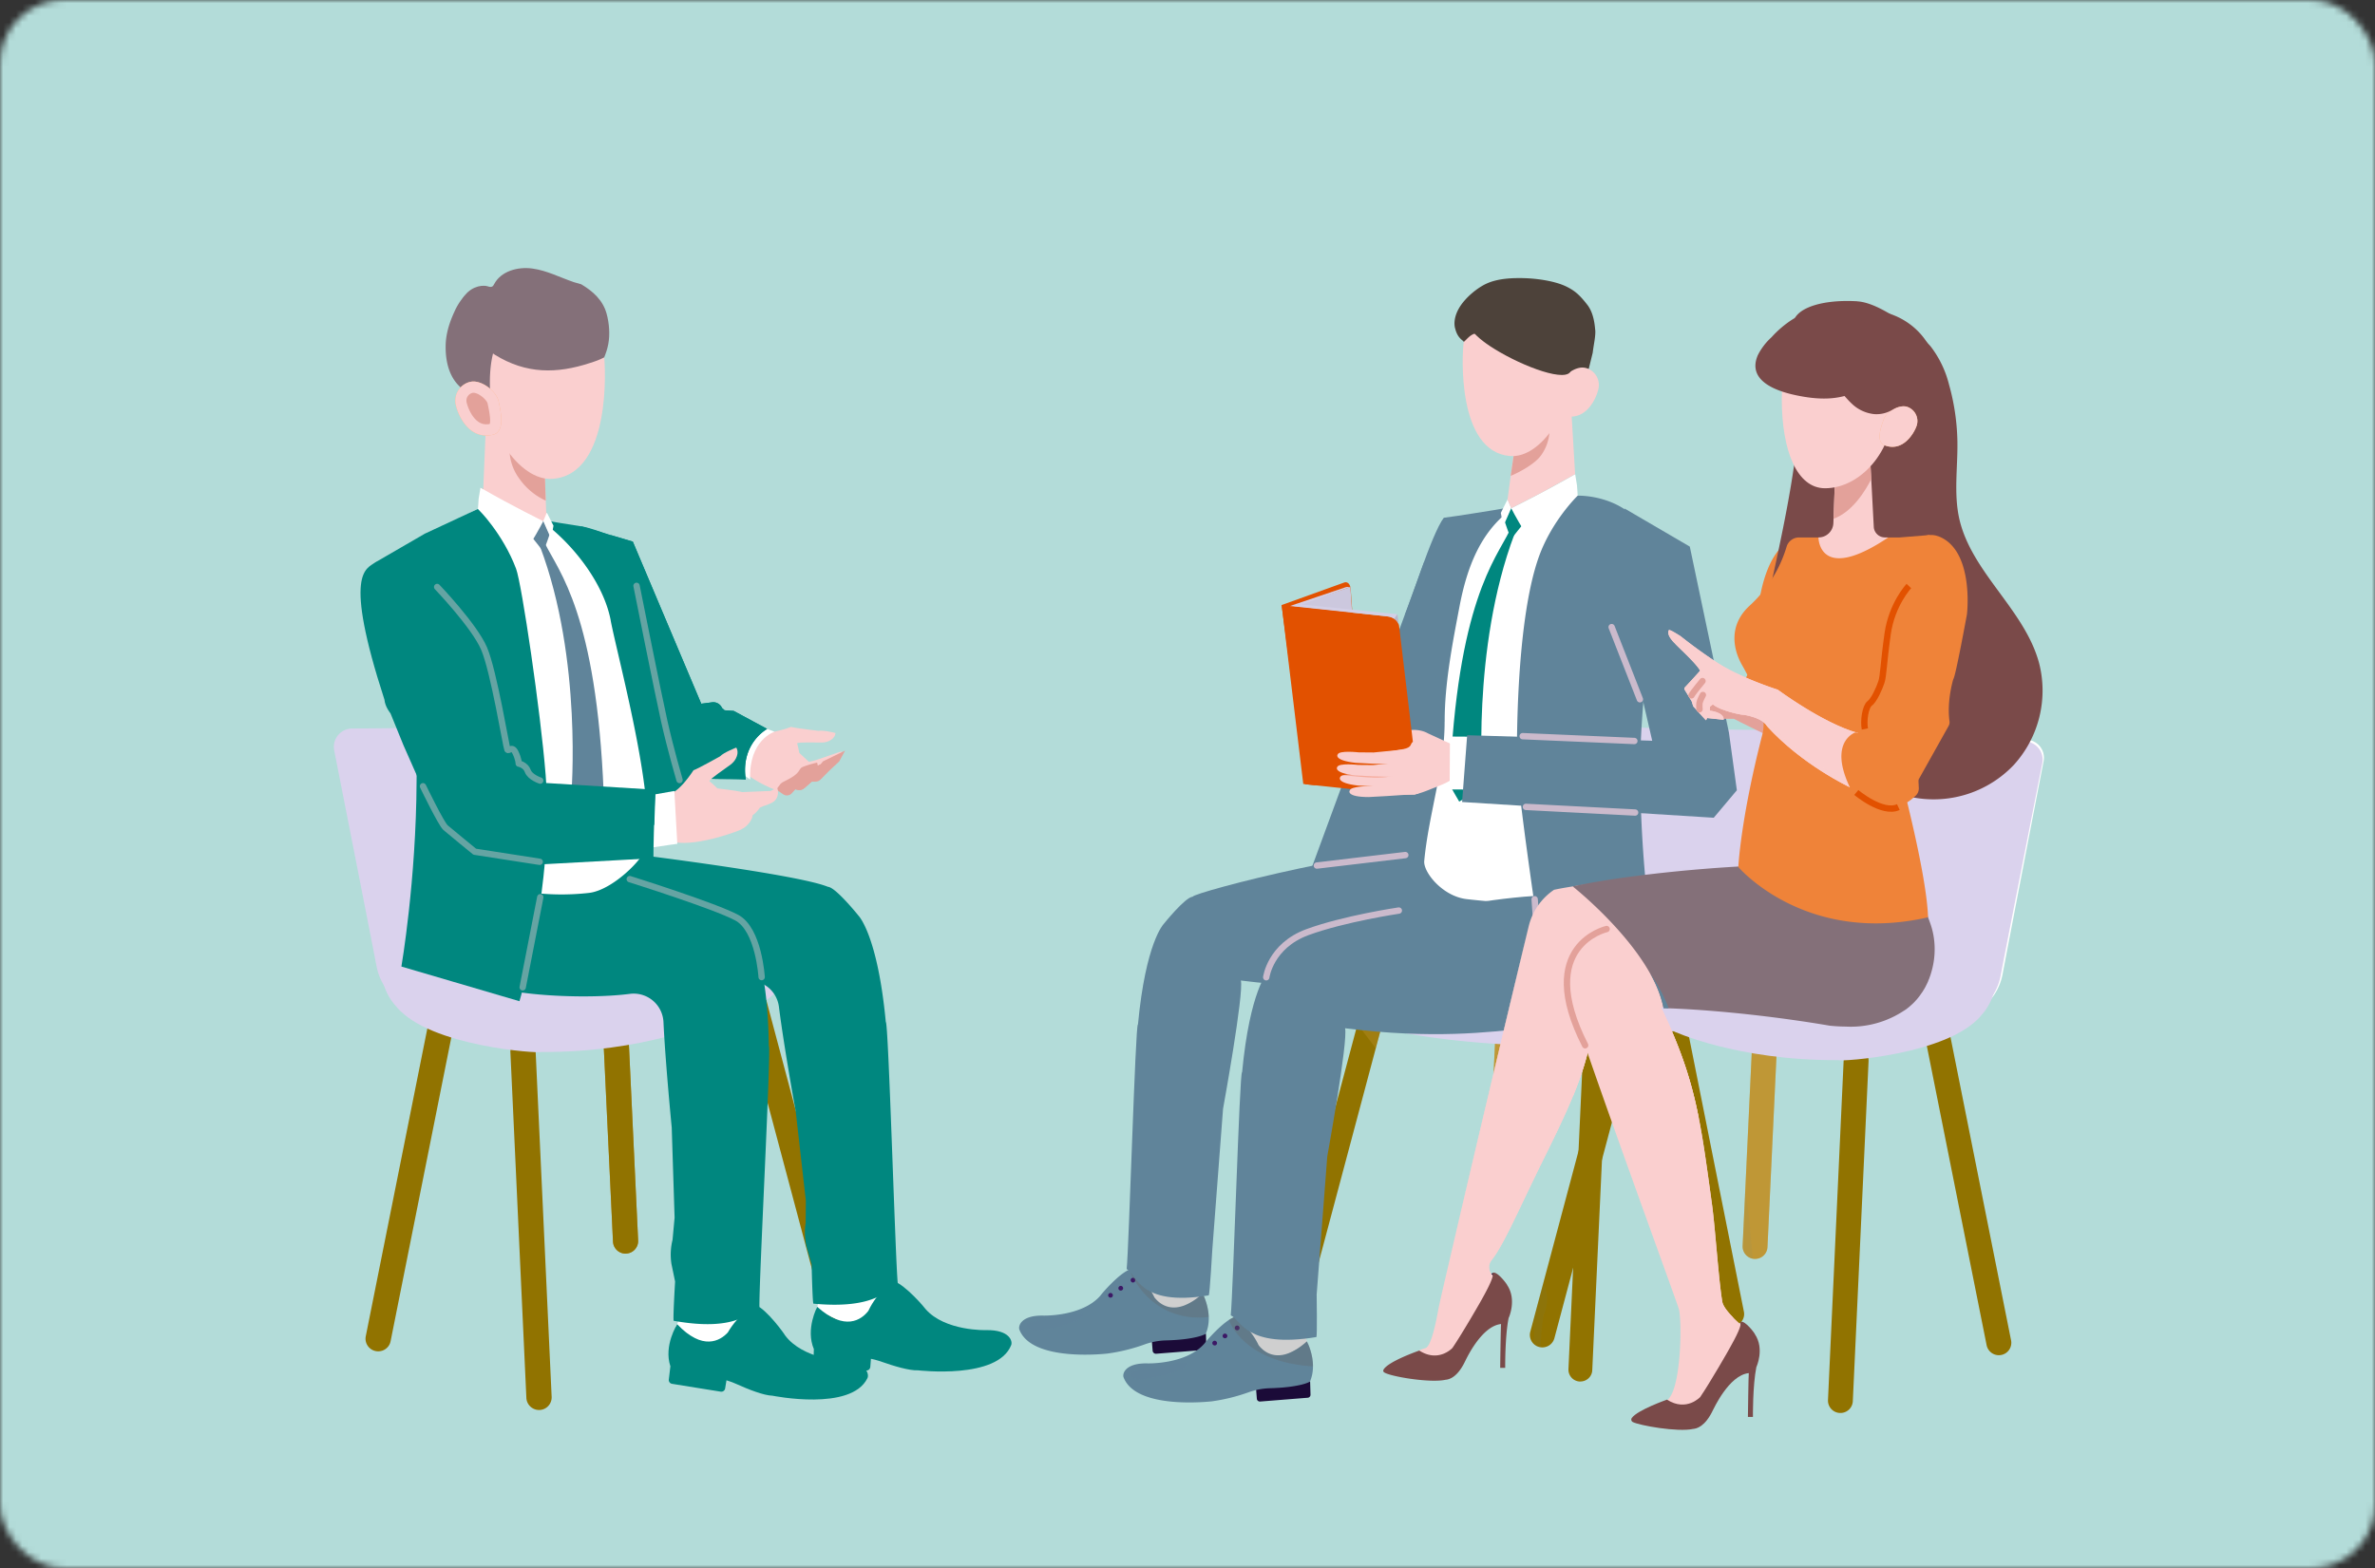 <svg xmlns="http://www.w3.org/2000/svg" width="374" height="247" fill="none" viewBox="0 0 374 247"><rect x="0" y="0" width="374" height="247" fill="#333333" stroke="none"/><mask id="a" width="374" height="247" x="0" y="0" maskUnits="userSpaceOnUse" style="mask-type:alpha"><rect width="374" height="247" fill="#D9D9D9" rx="10"/></mask><g mask="url(#a)"><path fill="#F4F4F4" d="M-89.67 78.44a140.9 140.9 0 0 0 6.2 26.8c1.34 3.9 2.92 7.7 4.75 11.4 6.36 12.83 15.7 24 22.07 36.82a113.8 113.8 0 0 1 6.73 17.23h403.98c3.57-18.53-6.32-77.5-13.87-119.33-.8-4.44-2.77-9.7-5.47-15.36-18.06-37.83-54.26-63.7-95.84-69.05a118.81 118.81 0 0 1-17.87-3.51c-57.22-16.75-117.9-16.04-177.5-14.8-14.24.3-28.52.61-42.62 2.68-13.54 1.98-27.08 5.77-39.39 11.75-11.52 5.6-21.95 13.11-30.26 22.87-21.13 24.8-25.44 60.23-20.92 92.5h.01Zm210.79 150.89c70.77 0 128.14-9.1 128.14-20.31 0-11.22-57.37-20.3-128.14-20.3C50.36 188.71-7 197.8-7 209.01s57.37 20.3 128.13 20.3Z"/><path fill="#EAEAEA" d="M-33.31 170.7h70.5V-7.6h-70.5v178.3Z"/><path fill="#fff" d="M2.67-7.6H1.7v178.29h.96V-7.61Z"/><path fill="#E3E3E3" d="M312.9 163.64c.02.7.48 1.3.98 1.77 1.5 1.4 3.54 2.07 5.56 2.45l.3.05c.32.14.7.28 2.95 1.08 1.37.49 2.74 1.06 4 1.8 1.36.8 2.68 1.92 3.08 3.45.12.44.34 1.62 1.08 1.36l.05-.02c1.35 2.68 5.4 11.69 8 27.61l-.95.1c-1.32-3.86-2.64-5.99-3.38-6.97.15-.23.29-.6.36-.77.12-.26.33-.46.54-.66.2-.18.36-.3.52-.42.24-.2.44-.4.57-.85.18-.62.14-1.3-.09-1.92a4.44 4.44 0 0 0-.73-1.26 5.03 5.03 0 0 0-2.43-2.94c-1.36-.72-2.97-.77-4.5-.68-1.45.08-2.9.26-4.32.06a5.52 5.52 0 0 1-.42-.14c-.51-.2-1.2-.42-1.51.04-.22.3-.05.76.24 1 .3.23.69.3 1.06.4a13.46 13.46 0 0 1 7.86 5.24c.65.89 1.08 1.75 1.89 2.58l-.01.02s1.88 1.94 3.76 7.34c-2.93.35-4.73.83-4.73 1.35v33.58c-.64.3-1 .63-1 .97 0 1.63 8.1 2.95 18.08 2.95 9.97 0 18.06-1.32 18.06-2.95 0-.35-.37-.68-1.04-1v-33.55c0-.85-4.77-1.58-11.4-1.84l.2-1.54c1.63.37 3.35.34 4.95-.14.4-.12.89-.55.6-.85a.64.64 0 0 0-.32-.16c-1.54-.38-3.17-.3-4.69-.75l-.23-.08a49.74 49.74 0 0 1 5.42-15.44 12.9 12.9 0 0 1 2.84-1.87l3.15-1.69c.64-.34 1.27-.68 1.97-.88.92-.26 1.88-.25 2.84-.28 2.63-.1 5.25-.53 7.77-1.28.3-.1.64-.2.85-.46.5-.62-.1-1.58-.85-1.84s-1.57-.11-2.36-.24c-1.84-.29-3.44-2.05-5.25-1.6-.76.2-1.39.78-2.14 1.04-1.54.53-3.47-.32-4.76.69-.62.48-.91 1.3-1.55 1.76-.98.71-2.37.32-3.54.65a2.95 2.95 0 0 0-2.08 2.53c-.05.65.11 1.34-.1 1.95-.1.31-.3.58-.4.9-.26.85.29 1.72.77 2.47.26.39.5.84.63 1.3a53.86 53.86 0 0 0-3.73 12.11l-1.08-.42c1.2-12 3.31-21.1 5.03-27a81.25 81.25 0 0 1 3.98-11.07c.57-.46.85-1.25 1.37-1.77.4-.41.92-.68 1.4-.98 1.98-1.18 3.62-2.84 5.2-4.5l-.15.06c.97-.72 1.93-1.46 2.88-2.21.5-.4 1-.8 1.35-1.32.3-.49.46-1.05.7-1.57.83-1.84 2.6-3.08 3.64-4.8.32-.52.57-1.2.26-1.73-.38-.67-1.33-.67-2.08-.5a11.25 11.25 0 0 0-4.75 2.32c-.51.42-1 .9-1.57 1.23-.42.24-.88.4-1.34.56-1.6.57-3.19 1.2-4.59 2.15a8.26 8.26 0 0 0-3.2 3.84c-.3.8-.44 1.65-.7 2.46-.38 1.2-1.06 2.39-.87 3.63.21 1.33 1.39 2.43 1.57 3.71a86.01 86.01 0 0 0-3.64 10.33c-1.72 5.92-3.82 15-5.03 26.98l-.25-.08c.44-12.58.2-29.88.14-34.28.62-.73 1.11-2.13 1.52-2.85a11.7 11.7 0 0 0 1.54-3.64c.18-.97.13-1.98.3-2.96.27-1.63 1.14-3.09 1.73-4.63.89-2.3 1.15-4.76 1.13-7.24 2.47-2.9 5.02-5.76 6.55-9.22l-.87.6c-1.95.14-4.22 1.23-6.11 2.27a4.52 4.52 0 0 0-.87-2.35c-.43-.52-1.05-.87-1.4-1.44-.66-1.05-.25-2.39-.02-3.6a10.6 10.6 0 0 0-3.25-9.62c-.57-.52-1.53-.94-2.01-.34-.14.16-.19.38-.24.58-1.12 4.55-1.14 9.27-1.5 13.93-.07.83-.15 1.67-.38 2.47-.24.84-.64 1.63-.83 2.49-.41 1.91.31 3.84.65 5.78-.36.5-.69 1.02-.94 1.57-.31.68-.53 1.41-.94 2.04-.36.57-.87 1.04-1.23 1.62a4.16 4.16 0 0 0-.58 1.71 74.21 74.21 0 0 0-1.6-4.01c.07-.08.13-.2.17-.32l.29-.12a3.84 3.84 0 0 0 2.14-3.85c-.2-1.4-1.18-2.64-1.08-4.04.07-1.07.78-2.03.82-3.11.06-1.5-1.18-2.74-2.48-3.5-1.31-.74-2.8-1.23-3.89-2.27-.82-.79-1.35-1.84-2.06-2.73a8.1 8.1 0 0 0-4.83-2.87 2.85 2.85 0 0 0-1.56.08l-.16-.04c-1.03-.22-1.87.92-2 1.97a7.2 7.2 0 0 0 .79 3.86c1.93 4.22 5.44 7.55 7.43 11.74.37.77.68 1.58 1.17 2.27.88 1.28 2.24 2.08 3.61 2.74.47.22.83.49 1.16.47.54 1.25 1.29 3.1 2.11 5.52a18.01 18.01 0 0 0 .7 2.87 94.74 94.74 0 0 0-2.05 11.95 9.96 9.96 0 0 1-2.2-.2 8.69 8.69 0 0 1-1.91-.78c-.45-2.88-.83-5.04-1.06-6.27.28-.12.55-.37.76-.8.77-1.49.56-4.25.43-5.88-.2-2.51-1.04-5.05-2.74-6.9a7.97 7.97 0 0 0-3.95-2.36l.61.1a15.03 15.03 0 0 0-6.13-1c-2.32.12-4.64.89-6.39 2.4-.43.37-.82.8-1.07 1.3a5 5 0 0 0-.4 2c-.04 1.67.2 3.38.95 4.87a5.95 5.95 0 0 0 3.72 3.13c.24-1.06.28-2.18.13-3.26-.12-.76-.31-1.58-.23-2.32.5.6 1.04 1.18 1.6 1.72a29.65 29.65 0 0 0 9.57 6.14c.88.35 1.8.94 2.6.96a210 210 0 0 1 .98 5.83c-1.37-.78-2.71-1.6-4.24-1.48-.27.02-.56.08-.75.28 0-.23.03-.47 0-.7a2.25 2.25 0 0 0-1.59-1.93c-.89-.25-1.95.05-2.7-.5-.49-.34-.72-.97-1.19-1.34-.98-.77-2.46-.12-3.64-.52-.57-.2-1.05-.64-1.63-.8-1.38-.35-2.6 1-4.01 1.23-.6.1-1.24-.02-1.81.18-.58.2-1.03.94-.65 1.4.16.2.42.28.66.36 1.92.58 3.92.92 5.94.99.72.02 1.46.01 2.16.21.53.15 1.02.41 1.5.67l2.41 1.3c1.06.56 2.17 1.17 2.8 2.18.45.82.83 1.67 1.14 2.55a1.08 1.08 0 0 1-.11-.52 69.59 69.59 0 0 1 2.39 6.65c1.67 5.49 3.7 14.29 4.37 26.19l-1.33.1c-2.65-16.13-6.76-25.23-8.1-27.88.32-.02.67-.2.92-.44.4-.4.59-.99.66-1.55.08-.67.02-1.36-.25-1.98-.35-.79-1-1.4-1.7-1.91a16.21 16.21 0 0 0-6.03-2.8c-3.52-.82-7.44-.64-10.4-2.71-.4-.27-.8-.6-1.26-.64a.38.38 0 0 0-.28.04c-.11.08-.13.24-.13.38l-.05-.04Zm16.86-18.5c-.43.17-.85.36-1.28.56l.2-.1c.35-.19.71-.34 1.08-.47Zm22.28 53.05a9.83 9.83 0 0 0-1.1-.08c.05-5.72-.36-10.68-.83-14.4l.3-.57c.42-.83.78-1.7 1.11-2.57.49 5.3.73 11.19.52 17.62Zm-1.1-22.81.16 1.27a1.31 1.31 0 0 0-.42-.16 1 1 0 0 0-.24-.1l.08-.21c.13-.27.28-.53.42-.8Zm-.15 27.37.09-1.94c.33-.2.7-.35 1.08-.47-.04.8-.08 1.6-.14 2.42h-1.03Zm-1.66 0c.26-.43.51-.86.86-1.23l.3-.3c0 .51-.03 1.02-.06 1.53h-1.1Zm3.45-2.44.22.05c-.03.83-.07 1.64-.12 2.41h-.3c.06-.83.1-1.65.14-2.47h.05v.01Zm-9.29-5.2c.05-1.99.1-3.9.18-5.72.23-.27.5-.53.8-.74.94-.64 2.08-.99 3.03-1.62a8.05 8.05 0 0 0 2.34-2.53c.42 3.62.78 8.28.73 13.62-2.44.09-2.44.47-3.18.93a4.97 4.97 0 0 0-2.12 2.91c-.05.2-.14.52-.2.86l-1.34.06c-.04-2.63-.12-5.23-.24-7.77Zm.94-18.8c.7.25 1.38.52 2.03.83l-2.15.67.12-1.5Zm-2.3 2.26a404.1 404.1 0 0 0-.4-3.4 16.96 16.96 0 0 0 2.16.94c-.06.61-.1 1.24-.15 1.88-.56.18-1.1.36-1.6.58Zm11.56 22.04-.18 2.18h-.05l.1-2.24.13.06Zm-18.92-31.8.36-.6a14.64 14.64 0 0 0 6 6.61l.48 4c-.31.18-.62.37-.91.61-.15.12-.45.47-.31.61a3.88 3.88 0 0 0-1.2 4.06c.44 1.3 1.53 2.25 2.33 3.37.4.58.69 1.7 1.1 2.4.13 1.72.23 3.47.32 5.25-.06 2.47-.1 5.06-.12 7.8l-1.24.07c-.69-11.97-2.72-20.82-4.4-26.34a65.12 65.12 0 0 0-2.7-7.34c.09-.17.19-.35.3-.5h-.01Zm10.5-.84c.74-6.1 1.51-9.7 1.91-11.33a113.17 113.17 0 0 1 3.22 13.8 7.42 7.42 0 0 0-2.19-1.93 6.74 6.74 0 0 0-2.94-.53Zm7.81 30.35-.27-.05c.23-7.02-.07-13.41-.65-19.06.08-.37.12-.75.07-1.12a2.07 2.07 0 0 0-.28-.8c-.1-.95-.23-1.9-.36-2.8.18-.4.3-.83.28-1.29a3.43 3.43 0 0 0-.75-1.87 120.46 120.46 0 0 0-3.33-14.6c.45.2 1.15.07 2.2-.58.07.34.15.67.24 1 .61 2.24 1.56 5.19 2.98 7.1.07 4.46.3 21.57-.13 34.07Zm1.88 4.51c-.3 0-.59-.01-.89-.03l.17-1.97c.3.13.62.24.94.33-.08.55-.15 1.1-.21 1.67h-.01Z"/><path fill="#fff" d="M176.85-17.45H121.4v125.23h55.46V-17.45Zm-58.42 0H62.97v125.23h55.46V-17.45Z"/><path fill="#EAEAEA" d="M137.67-19.3c3.2 23.73-4.12 47.45 6.56 67.87 9.46 18.09 20.82 34.47 30.54 52.34l.32.61c.44.8.87 1.63 1.26 2.47l.13.28c.03.06.06.1.08.17.44.96.83 1.95 1.14 2.98l.1.31c.16.56.3 1.14.4 1.73.73 4.01 1.1 7.97 2.15 11.86.2.72.63 1.85 1.42 2.79a6 6 0 0 0 2.22.68 5.03 5.03 0 0 0 5.1-3.53c.53-1.59.42-3.39.3-5.1-.2-2.85-.4-5.7-.63-8.55-.1-1.27-.2-2.55-.32-3.82l-.1-1-.3-3.02c-.3-2.8-.64-5.6-1.06-8.39-.54-3.53-1.2-7.03-1.57-10.6-.35-3.36-.45-6.75-.54-10.13-.3-12.03-.45-24.06-.45-36.1 0-3.98-.41-8.61-.27-12.87a976.32 976.32 0 0 0-2-22.71l-1.34-14.14a23.83 23.83 0 0 0-.65-4.12 8.1 8.1 0 0 0-.88-2.1 5 5 0 0 0-3.11-2.22 2.27 2.27 0 0 0-.82 0c-.39.07-.74.26-1.03.6l-14.47-.6h-22.9c.29 1.44.52 2.88.71 4.32l.01-.01Z"/><path fill="#D9D9D9" d="M175.1 101.53c.43.8.86 1.62 1.25 2.46 3.96-1.56 9.88-1.72 12.01-1.2l-.3-3.03c-1.39-.39-5.99-.97-7.11-.76-1.85.33-2.95.68-5.84 2.53h-.01Z"/><path fill="#fff" d="M167.97 132.37h18.64v-4.53h-18.65v4.53Zm-8.24 6.69h18.64v-4.54h-18.64v4.53Zm-95.2-29.16H45.9v4.53h18.64v-4.54Zm8.23 6.68H54.12v4.53h18.64v-4.53Zm216.29-91.75h18.64V20.3h-18.64v4.53Zm-8.23 6.69h18.64V27h-18.64v4.53Z"/><path fill="#EAEAEA" d="M237.14 11.06h41.3V8.13h-41.3v2.93Z"/><path fill="#EAEAEA" d="M275.5-13.04v24.1h2.94v-24.1h-2.93Z"/><path fill="#DDD" d="m267.59 7.42 2.82.75 5.1-19.03-2.83-.76-5.1 19.04Z"/><path fill="#D0D0D0" d="m263.05 7.4 1.68.72 6.82-15.87-1.68-.72-6.82 15.87Z"/><path fill="#E8E8E8" d="m258.14 7.01 1.9 1.14 9.27-15.48-1.9-1.13L258.14 7Z"/><path fill="#B3DCD9" d="M-109 272.9h508.69V-87H-109v359.9Z" style="mix-blend-mode:multiply"/><path fill="#fff" d="m245.13 118.9-5.4 23.56c-.94 4.1-4.2 7.7-8.32 8.12 0 0-17.49 1.45-18.23 2.38-.48.6-.42.36.5.85 4.37 2.34 14.88 6.3 36.09 6.56.44.16 9.73-.55 17.47-2.5a8.34 8.34 0 0 0 6.11-6.56c1.59-8.35 4.82-25.05 6.19-32.13a2.73 2.73 0 0 0-2.64-3.28c-5.14 0-15.66-.13-26.7-.84a4.9 4.9 0 0 0-5.06 3.83l-.01.02Z"/><path fill="#917300" d="M203.86 207.7a1.88 1.88 0 0 1-1.82-2.36l13.24-49.67a1.88 1.88 0 0 1 3.63.97l-13.24 49.67a1.9 1.9 0 0 1-1.81 1.4Zm45.01 9.92h-.09a1.88 1.88 0 0 1-1.79-1.97l2.37-51.35a1.88 1.88 0 1 1 3.75.18l-2.37 51.35c-.04 1-.87 1.78-1.87 1.78Zm23.91-8.74c-.88 0-1.66-.62-1.84-1.51l-10.06-50.41a1.88 1.88 0 0 1 3.68-.74l10.06 50.4a1.88 1.88 0 0 1-1.84 2.25Z"/><path fill="#BF9736" d="M235.98 194.33h-.1a1.88 1.88 0 0 1-1.78-1.96l1.97-41.7a1.88 1.88 0 1 1 3.75.18l-1.97 41.7c-.04 1-.88 1.78-1.87 1.78Z"/><path fill="#BF9736" d="M235.98 194.33h-.1a1.88 1.88 0 0 1-1.78-1.96l1.97-41.7a1.88 1.88 0 1 1 3.75.18l-1.97 41.7c-.04 1-.88 1.78-1.87 1.78Zm-18.39-39.99c-1-.27-2.03.33-2.3 1.33l-1.51 5.67 2.87 3.79 2.26-8.5c.27-1-.33-2.03-1.33-2.3v.01Z" opacity=".32" style="mix-blend-mode:multiply"/><path fill="#DAD2ED" d="m240.05 118.3-6.17 26.42c-1.07 4.59-4.94 8-9.63 8.47l-19.67 2c-1.18.13-1.49 1.7-.44 2.26 5 2.62 16.99 7.06 41.2 7.35.51.17 11.12-.61 19.95-2.8a9.42 9.42 0 0 0 6.98-7.35c1.81-9.37 5.5-28.1 7.06-36.02a3.08 3.08 0 0 0-3.01-3.67c-5.87-.02-17.88-.16-30.48-.95a5.58 5.58 0 0 0-5.78 4.3Z"/><path fill="#60849A" d="m224.28 88.51-17.66 48 18.85-.46 8.75-44.39-9.94-3.15Z"/><path fill="#1B0B38" d="m181.36 210.92.15 1.84c.02.29.27.5.56.48l7.41-.59a.5.5 0 0 0 .48-.54l-.06-2.05-8.54.86Z"/><path fill="#fff" d="m182.88 195.29-5.08 5.83 4.64 6.6 7.13-3.57s-1.02-1.56.15-4.6l-6.84-4.26Z"/><path fill="#60849A" d="M178.04 199.9s2.35 1.5 3.75 4.46c1.03 1.33 3.51 3.06 7.6-.6.03.06 1.76 3.31.5 6.3 0 .1-1.61.96-6.28 1.08a10.7 10.7 0 0 0-3.36.63 28.61 28.61 0 0 1-5.85 1.44c-.11.01-11.88 1.4-13.87-3.76-.22-.55.22-2.28 3.73-2.22 0 0 6.13.2 9.03-3.15.05-.12 2.94-3.57 4.76-4.17Z"/><path fill="#3C1865" d="M178.79 201.62c.01.2-.14.38-.34.4a.37.37 0 0 1-.4-.34.37.37 0 0 1 .34-.4c.2-.02.38.14.4.34Zm-1.93 1.27c.02.2-.13.38-.34.4a.37.37 0 0 1-.4-.34.37.37 0 1 1 .74-.06Zm-1.61 1.11c.01.21-.14.39-.34.4a.37.37 0 0 1-.4-.33.37.37 0 1 1 .74-.06Z"/><path fill="#666" d="m178.05 200.46.3-.32.18.13 2.22-2.54.04-.03c.18-.06 5.75.63 5.75.63l2.95 1.87c-.55 1.8-.3 3-.1 3.56l.18.38c.26.6.73 1.87.77 3.32-9.17.98-12.3-7-12.3-7Z" opacity=".31" style="mix-blend-mode:multiply"/><path fill="#1B0B38" d="m197.77 218.45.15 1.88c.02.26.25.45.5.44l7.52-.6a.47.47 0 0 0 .43-.49l-.06-2.1-8.54.86Z"/><path fill="#fff" d="m199.28 202.81-5.08 5.83 4.65 6.6 7.13-3.57s-1.03-1.56.15-4.6l-6.84-4.26Z"/><path fill="#60849A" d="M194.45 207.44s2.34 1.48 3.75 4.45c1.03 1.33 3.5 3.06 7.6-.6.03.06 1.76 3.31.5 6.3 0 .1-1.62.95-6.29 1.08a10.7 10.7 0 0 0-3.36.63 28.82 28.82 0 0 1-5.84 1.44c-.11 0-11.88 1.4-13.87-3.77-.23-.55.21-2.28 3.73-2.21 0 0 6.12.2 9.02-3.15.05-.12 2.95-3.57 4.77-4.17h-.01Z"/><path fill="#3C1865" d="M195.2 209.14a.37.37 0 1 1-.75.06.37.37 0 0 1 .34-.4c.2-.02.39.14.4.34Zm-1.93 1.26a.36.36 0 0 1-.34.4.37.37 0 0 1-.4-.33.37.37 0 0 1 .34-.4c.2-.02.38.13.4.34Zm-1.62 1.13a.36.36 0 0 1-.34.4.37.37 0 0 1-.4-.34.37.37 0 0 1 .34-.4c.2-.01.38.14.4.34Z"/><path fill="#666" d="M193.52 207.9c.32-.2.64-.37.93-.47l.49.36 3.35-3.84 3.76.59 2.87 1.79.95 1.48a5.52 5.52 0 0 0-.07 3.48l.18.38c.28.64.78 2 .78 3.56-11.13-.67-13.24-7.32-13.24-7.32Z" opacity=".31" style="mix-blend-mode:multiply"/><path fill="#60849A" d="M179.2 161.37c1.21-12.9 4.03-15.8 4.03-15.8s3.4-4.25 4.58-4.32c.16-.7 30.54-8.64 42.55-7.64 6.25 1.71 8.31 6.18 8.61 6.24 2.45 5.75-.85 9.47-2.49 10.87-1.43 1.08-3.66 2.8-12.43 3.72-6 .63-14.84 1.75-28.65.01.52 1.97-2.8 20.2-2.8 20.2l-1.69 22.16s-.4 7.02-.56 7.23c-11.12 1.85-11.36-3.45-12.93-4.13.36-3.42 1.38-38.66 1.77-38.54Z"/><path fill="#3E1762" d="M238.69 151.84a84.56 84.56 0 0 0 3.59-7.84c1-2.6 1.59-5.31 2.64-7.88l.08-.19.06-.15.17-.39a26.26 26.26 0 0 1 .9-1.87 35.32 35.32 0 0 1 4.73 9.08 10.63 10.63 0 0 1-4.63 12.74c-3.24 1.9-7.2 3.58-10.79 3.31.96-2.3 2.1-4.55 3.25-6.81Z"/><path fill="#fff" d="m251.42 80.02 6.31 3.38V92l-8.89 18.51-3.62 5.05-9.27 20.5-4.5-2.81-3.61-3.96 11.13-14.87 4.51-10.92s2.75-7.63 2.4-9.6c-.36-1.96.88-8.77 1.6-9.4.72-.64 3.95-4.47 3.95-4.47l-.01-.01Z"/><path fill="#60849A" d="m224.56 93.24-3.34 3.6c.72-1.38 4.21-12.77 6.14-15.28 2.26-.3 2.26-.33 4.53-.67l3.45-.55 1.73-.3c.57-.1 1.18.43 1.75.31l.09 1.86c3.1 4.1 4.68 17.84 4.68 17.84l-4.92 48.79-16.87-4.34 5.56-48.26c.19-1.58-1.1-2.96-2.79-3Z"/><path fill="#fff" d="M227.5 113.67c-.02-5.98 1.24-12.4 2.36-18.27 1.13-5.87 3.18-11.42 7.9-15l10.03-2.63c4.99 2.3 8.96 5.39 9.8 10.89a38.13 38.13 0 0 1-2.57 20.48c-1.23 2.9-2.82 5.64-3.7 8.66a20.03 20.03 0 0 0 .79 13.33c.35.82 1.66 7.17.9 7.63-6.92 4.18-15.46 3.62-22.03 2.87-3.8-.43-6.86-4.23-6.7-6.01.68-7.3 3.22-14.62 3.21-21.94v-.01Z"/><path fill="#00877F" d="M236.94 81.88c.24.04.9-1.84.9-1.84l.41.04 1.8 2.22s-1.99 2.44-2.1 2.68c-.03-.26-1.22-3.14-1-3.1Z"/><path fill="#fff" d="m237.98 80.05-1.25 2.84-.39-2.1 1.06-2.12.58 1.38Z"/><path fill="#00877F" d="M238.49 84.13c-6.85 18.16-5 39.88-5 39.88l-3.7 2.26s-1.09-1.84-1.5-2.64c1.16-28.65 7.22-35.52 9.4-39.96.3-.63.8.46.8.46Z"/><path fill="#fff" d="M248.34 76.54c.05.42.1 1.55.1 1.55s-4 4.35-8.39 5.62c-1.4-2.29-2.07-3.65-2.07-3.65s4.83-2.35 10.07-5.37l.3 1.86Z"/><path fill="#60849A" d="M195.6 168.89c1.22-12.9 4.03-15.8 4.03-15.8s3.41-4.25 4.58-4.32c.17-.7 30.54-8.64 42.55-7.64 6.25 1.71 8.32 6.19 8.62 6.24 2.45 5.75-.86 9.47-2.5 10.87-1.43 1.08-3.65 2.8-12.43 3.72-6 .63-14.83 1.75-28.64.01.51 1.97-2.8 20.2-2.8 20.2l-1.67 21.74s.1 6.49-.04 6.7c-11.12 1.84-11.91-2.75-13.49-3.42.37-3.42 1.39-38.42 1.78-38.3Z"/><path fill="#FACFCF" d="M221.56 115.08c1.45-.28 2.6.04 3.29.43l3.48 1.6 2.78.16 1.63-.29c.2 1.25.23 2.53.53 3.77.24 1 .59 2 .95 2.98l-2.56-.48-3.04-.47c-.85.61-2.56 1.22-3.4 1.56-1.87.77-2.63.83-2.63.83s1.32-5.19-1.33-7.08l-3.08-.4a1.63 1.63 0 0 1-1.4-1.22c-.19-.73.35-.91.35-.91h1.6l2.84-.48Z"/><path fill="#E25100" d="M208.15 121.25s-.08.2 0 .35l2.62-.95.75-.48 1.93-1.26.6-.33s.1-.07.35-.3c-.04.23-.11.47-.2.7-.25.67-.7 1.24-1.17 1.41l-5.97 3.3-1.52-.16-3.72-28.22.38-.14 9.44-3.4c.56-.21 1 .23 1.06 1.06l.26 3.67 1.48 21v.06a3.2 3.2 0 0 1-.4.35l-.59.33-1.93 1.26s-1.59 1-1.61 1.03c-1.04.56-1.49.6-1.67.47a.6.6 0 0 0-.1.25Z"/><path fill="#E25100" d="m223.23 123.23-.02.31a1.4 1.4 0 0 1-.34.88c-.44.51-1.19.82-2 .74l-13.8-1.47-1.52-.16-.32-.04-3.4-28.18.65.07 10.5 1.12 5.54.6c.97.1 1.72.75 1.81 1.57 0 0 2.93 24.55 2.91 24.56Z"/><path fill="#FACFCF" d="m216.29 118.53 4.7-.46.16.06c.04.3.07.59.09.89.05.94-1.45 1.38-1.45 1.38l-3.66-.1-2.68-.14c-3.48-.4-2.83-1.32-2.8-1.32.23-.68 3.3-.33 3.3-.33l2.34.02Zm.4 3.57 4.7-.45.16.05.09.9c.05.93-1.45 1.37-1.45 1.37l-3.66-.09s-2.64-.15-2.68-.14c-3.48-.4-2.83-1.32-2.8-1.33.23-.68 3.3-.32 3.3-.32l2.33.02Z"/><path fill="#FACFCF" d="m218.25 123.57 4.76-1 .16.03.2.9c.16.96-.55 1.6-.55 1.6l-4.52.3-2.75.15c-3.6 0-3.05-1.02-3-1.03.14-.72 3.32-.7 3.32-.7l2.39-.25Z"/><path fill="#FACFCF" d="M221.09 117.97c.44-.08.94-.27 1.1-.7l.07-.15c.2-.44.73-.3.75-.21.1.36.1.82.1.82.7 1.7 2.02 2.92 3.28 4.18l-1.22 1.75-1.9 1.37-.69.15-1.84.01c-.69 0-.48-2.5-1.63-4.3-.93-1.47-3.46-2.32-2.33-2.26.52.03 3.83-.56 4.31-.65Z"/><path fill="#EA4D15" d="m216.69 122.1 3.52-.34c-1.86 1.44-7.4.3-8.89.41.8-.34 3.02-.08 3.02-.08l2.34.02Z" opacity=".27"/><path fill="#FACFCF" d="m216.22 120.51 4.7-.45.16.05c.04.3.07.59.09.89.05.94-1.45 1.38-1.45 1.38l-3.66-.1-2.68-.14c-3.48-.4-2.83-1.32-2.8-1.32.23-.68 3.3-.33 3.3-.33l2.33.02h.01Z"/><path fill="#60849A" d="M181.09 215.56c1.88-.1 3.7-.98 5.58-.91.09 0 .17.01.22.07.06.08.02.19-.02.27-.28.51-.87.77-1.42.97a26.13 26.13 0 0 1-5.29 1.3c-.5.07-1.04.11-1.5-.1-2.33-1.08 1.9-1.57 2.43-1.6Zm-16.36-7.72c1.89-.1 3.7-.98 5.59-.92.08 0 .17.01.21.08.06.07.03.18-.02.26-.28.52-.87.77-1.42.97a26.13 26.13 0 0 1-5.29 1.3 2.7 2.7 0 0 1-1.5-.1c-2.33-1.08 1.9-1.57 2.43-1.6Z" opacity=".24" style="mix-blend-mode:screen"/><path fill="#fff" d="m228.33 116.02-.05 8.33 3.2.02.05-8.33-3.2-.02Z"/><path fill="#60849A" d="M248.44 78.08s8-.32 11.32 6.67c2.16 4.56-1.53 22.4-1.48 36.95a200.97 200.97 0 0 0 2.44 29.76l-17.13 4.12s-4.52-29.46-4.7-35.51c0 0-.4-21.65 3.45-32.39 2.05-5.7 6.1-9.6 6.1-9.6Z"/><path fill="#60849A" d="m230.24 126.33.8-10.52 29.14.87-2.15-9.31-2.2-27.27 10.27 6 6.16 29.28 1.25 9.1-3.64 4.33-39.63-2.48Z"/><path fill="#FACFCF" d="m248.04 74.68-5.32 2.94-4.75 2.43-.57-1.38 1.75-13.03 8.23-2.03.66 11.07Z"/><path fill="#E3A19A" d="m239.12 66.42-1.22 8.54c1.64-.69 3.82-1.95 4.73-3.17a7.17 7.17 0 0 0 1.37-3.64l.23-2.52h-5.05l-.06.8Z"/><path fill="#FACFCF" d="M247.83 57c0 7.26-5.1 15.28-10.08 14.83-8.3-.73-7.55-15.97-7.25-17.96 1.11-7.47 4.01-8.54 9-8.54 5 0 8.33 4.4 8.33 11.67Z"/><path fill="#CCC8DE" d="m212.92 96.45-9.16-.98 8.89-3 .27 3.98Z"/><path fill="#D3CFE6" d="m220.05 96.75-.49.73c-.3-.2-.66-.34-1.05-.38l-5.54-.6-9.82-1.04.96-.33 15.94 1.62Z"/><path fill="#D3CFE6" d="m204.95 95.22 7.7-2.76h-.63l-7.91 2.67.84.1Z"/><path fill="#B9B5C9" d="M220.29 98.5a1.8 1.8 0 0 0-.73-1.02l.49-.73.23 1.75Z"/><path fill="#4D423A" d="M251.2 51.97c-.14-1.83-.56-3.1-1.27-4-1.11-1.41-1.86-2.16-3.35-2.87-1.77-.84-4.46-1.21-6.39-1.28-1.93-.06-4.19.02-5.98.8-1.14.49-2.48 1.5-3.44 2.56-2.39 2.63-1.6 4.63-1.6 4.63.4 1.6 1.36 1.83 1.33 2.06.42-.37.77-.82 1.26-1.11 1.26-.75 2.59.22 3.84.52 1.4.33 2.92.46 4.34.16.96-.21 1.85-.51 2.83-.36a4.9 4.9 0 0 1 3.14 1.85c.7.92 1.3 2.53.85 3.66.9.32 2.49-.27 3.42-.47l.63-2.56c.16-1.35.48-2.6.4-3.6Z"/><path fill="#FACFCF" d="M249.59 57.93a2.77 2.77 0 0 1 2.13 3.28c-.32 1.5-1.86 5.06-5.28 4.32-1.84-.4-1.18-3.3-.86-4.79.32-1.49 2.51-3.13 4.02-2.8l-.01-.01Z"/><path fill="#FACFCF" d="M247.14 61.07c.12-.57 1.21-1.52 1.99-1.58h.12a1.15 1.15 0 0 1 .9 1.38c-.16.78-1 3.01-2.64 3.14-.2.02-.42 0-.66-.04-.14-.38-.04-1.32.28-2.8l.02-.1h-.01Z"/><path stroke="#CBBACC" stroke-linecap="round" stroke-linejoin="round" d="m239.78 115.96 17.59.76m-17.08 10.38 17.2.89m-2.9 25.06s-9.88 2.28-11.02 1.9c-1.13-.38-1.9-13.3-1.9-13.3m-42.27 12.29s.63-4.94 6.46-7.1c5.82-2.14 14.42-3.41 14.42-3.41m-12.91-7.09 13.93-1.65m36.94-24.54-4.45-11.37"/><path fill="#4D423A" d="M247.38 58.35c-.51 1.98-7.35-.48-12.07-3.4-3.55-2.2-5.03-4.23-4.12-6.05.91-1.82 6.54-1.95 10.49.02 3.94 1.97 7.45 2.64 5.7 9.43Z"/><path fill="#fff" d="m285.93 119.63-5.64 24.57c-.98 4.27-4.39 8.02-8.67 8.47 0 0-18.25 1.51-19.02 2.48-.5.63-.44.38.52.89 4.57 2.44 15.52 6.57 37.64 6.84.46.16 10.15-.57 18.22-2.6a8.7 8.7 0 0 0 6.38-6.85c1.66-8.71 5.02-26.13 6.45-33.5a2.85 2.85 0 0 0-2.75-3.42 472.7 472.7 0 0 1-27.85-.88 5.12 5.12 0 0 0-5.28 4Z"/><path fill="#917300" d="M242.88 212.24a1.96 1.96 0 0 1-1.9-2.46l13.82-51.8a1.96 1.96 0 0 1 3.78 1l-13.8 51.8a1.96 1.96 0 0 1-1.9 1.46Zm46.94 10.33h-.1a1.96 1.96 0 0 1-1.86-2.04l2.47-53.56a1.96 1.96 0 0 1 3.92.19l-2.48 53.55a1.95 1.95 0 0 1-1.95 1.86Zm24.94-9.1c-.92 0-1.73-.65-1.92-1.58l-10.5-52.57a1.96 1.96 0 1 1 3.85-.77l10.5 52.57a1.96 1.96 0 0 1-1.93 2.35Z"/><path fill="#BF9736" d="M276.38 198.3h-.1a1.96 1.96 0 0 1-1.86-2.05l2.05-43.49a1.96 1.96 0 0 1 3.91.19l-2.05 43.48a1.95 1.95 0 0 1-1.95 1.87Z"/><path fill="#BF9736" d="M276.38 198.3h-.1a1.96 1.96 0 0 1-1.86-2.05l2.05-43.49a1.96 1.96 0 0 1 3.91.19l-2.05 43.48a1.95 1.95 0 0 1-1.95 1.87Zm-19.18-41.71a1.96 1.96 0 0 0-2.4 1.38l-1.58 5.92 3 3.95 2.36-8.86a1.96 1.96 0 0 0-1.4-2.4h.01Z" opacity=".32" style="mix-blend-mode:multiply"/><path fill="#DAD2ED" d="M263.43 162.39s9.99 4.7 26.08 4.6c.26.27 17.23-.83 22.36-6.93-.04.03-23.15-3.76-23.15-3.76l-21.3 5.05-4 1.04Z"/><path fill="#DAD2ED" d="m284.57 121.84-5.66 24.57a10.18 10.18 0 0 1-8.83 7.88l-18.03 1.87c-1.08.11-.15-.76.22.26 1.63 4.44 14.95 8.4 37.16 8.68.46.16 10.2-.58 18.3-2.6a8.7 8.7 0 0 0 6.39-6.85c1.66-8.71 5.04-26.13 6.48-33.5a2.85 2.85 0 0 0-2.77-3.42c-5.38-.02-16.4-.15-27.95-.88a5.13 5.13 0 0 0-5.3 4v-.01Z"/><path fill="#DAD2ED" d="m285.06 119.92-5.74 24.57c-1 4.27-4.6 7.43-8.96 7.88l-18.3 1.86a1.11 1.11 0 0 0-.4 2.1c4.64 2.44 15.8 6.57 38.32 6.84.48.16 10.34-.58 18.56-2.6a8.76 8.76 0 0 0 6.5-6.85c1.68-8.71 5.11-26.13 6.57-33.5.34-1.78-1-3.42-2.8-3.42a496.7 496.7 0 0 1-28.36-.88 5.2 5.2 0 0 0-5.38 4h-.01Z"/><g opacity=".23"><path fill="#60849A" d="m275.13 189.37-.28-2.1-.43 8.97c-.04 1 .65 1.85 1.6 2.02-.3-3.25-.59-6.75-.88-8.9Zm-33.63 18.79a23.79 23.79 0 0 1 .07 1.34v1.23l-.01 1a1.92 1.92 0 0 0 1.05.48c0-.15 0-.32.02-.48v-.04l.02-.51.07-1.1a30 30 0 0 1 .25-2.18v-.07l.05-.28.02-.08.05-.33c0 .04 1.25-2.66-.08-4.94l-1.6 6 .08-.02.01-.02Z" opacity=".29" style="mix-blend-mode:multiply"/></g><path fill="#EF8339" d="M283.34 84.67a.55.55 0 0 0-.17 0c-.84.09-6.95 1.38-6.7 19.02-.04.8-1.07 2.2-1.45 2.9a.56.56 0 0 0-.04.42l.28 1.1c.06.19 0 .4-.15.55h-.01c.64 1.24 1.14 2.65 1.65 3.78a14 14 0 0 0 1.06 1.99l.31.46.17.23a5 5 0 0 0 .48.54l.3.3c.02 0 .12.08.18.14l.19.13.25.16a7 7 0 0 0 1.05.51l.77.29c.13-.22.19-.47.18-.72l-.04-.84a.6.6 0 0 1 .07-.31l3.7-6.6c.12-.2.16-.42.13-.64a13.1 13.1 0 0 1 .51-5.3c.31-.62 1.61-7.7 1.69-8.13v-.05c.06-.48.87-8.96-4.4-9.95v.02Z"/><path fill="#E3A19A" d="M270.87 113.23h2.18s6.7 3.51 9.07 4.05c-.16-.27-3.51-6.58-3.51-6.58l-7.75-1.78-2.42-.04-.25 3.08 2.67 1.27Z"/><path fill="#7A4A49" d="M292.5 47.47c3.89.23 10.15 5.42 11.56 7.14a16.33 16.33 0 0 1 2.86 5.97 35.27 35.27 0 0 1 1.32 9.08c.05 3.98-.57 8 .26 11.9 1.86 8.57 10.32 14.41 12.6 22.88a17.4 17.4 0 0 1-3.95 16.02 17.39 17.39 0 0 1-15.66 5.19 8.47 8.47 0 0 1-2.94-1.04c-1.56-.97-2.54-2.66-3.3-4.33a31.06 31.06 0 0 1-2.7-14.83c.17-2.51-15.99-1.76-15.53-4.24 2.51-13.7 9-35.6 5.4-49.27-.81-3.1 3.92-4.85 10.08-4.48v.01Z"/><path fill="#fff" d="M282.65 157.26a217.93 217.93 0 0 0-30.39-2.57v.02a219.8 219.8 0 0 1 29.06 2.55c1.32.12 2.48.17 3.55.14-.69-.02-1.43-.06-2.22-.14Z"/><path fill="#1B0B38" d="m235.08 200.5-.47.31.52.5c.03.04.28.08.28.02 0-.05-.01-.47-.03-.5l-.3-.34Z"/><path fill="#FACFCF" d="M240.73 145.94a7560.57 7560.57 0 0 0-12.28 51.81l12.28-51.8Z"/><path fill="#FACFCF" d="M297.12 141.17a37.56 37.56 0 0 0-4.3-8.59c.48-1.07-17.7.95-16.67 3.78-12.57 1.15-26.98 2.82-31.43 3.8a9.66 9.66 0 0 0-4 5.79 7503.35 7503.35 0 0 0-12.28 51.8c-.74 3.2-1.4 5.95-1.82 7.92-.05-.04-.97 6.35-2.16 6.69-3.33.9.77 1.84.97 2.06.19.22 2.28.9 2.28.9s3.14-2 3.13-2.37c-.02-.38.49-1.56.5-1.89.02-.33 3.1-4.26 3.1-4.26l.4-1.52 1.03-2.73-.61-1.51s-.1-.03-.25-.18a1.76 1.76 0 0 1-.13-2.36c1.95-2.45 4.25-7.94 8.08-15.69 5.7-11.5 8.67-18.15 7.96-28.11 9.28.06 22.28 1.18 30.4 2.57 4.94.43 7.83-.1 11.2-2.09 4.6-2.7 6.38-8.99 4.6-14Z"/><path fill="#FACFCF" d="M297.4 148.4c.06-.2.1-.4.15-.61l.07-.37c.13-.76.2-1.54.19-2.31v-.02a12.1 12.1 0 0 0-.68-3.92l-.24-.67a2.23 2.23 0 0 0-.06-.16l-.26-.65v-.03l-.3-.72-.05-.1a40.87 40.87 0 0 0-1.92-3.89c-5.02.34-14.32 1.96-13.57 4-12.57 1.16-26.98 2.83-31.43 3.8-4.99 1.09-4.96 12-4.83 15.44.08 2.5.45 4.98.44 7.47 0 2.66-.41 5.29-.97 7.88a72.98 72.98 0 0 1-7.35 19.81c-1.31 2.4-3.33 4.97-4.04 7.64-.6 2.3-.84 4.9-1.36 7.28-.02-.03-.49 3.19-1.15 5.47l.15-.11.02-.03a.78.78 0 0 0 .07-.05l.03-.03.1-.08.04-.03.05-.04.05-.05a.15.15 0 0 0 .04-.04l.05-.05.02-.02.05-.05.01-.01a.26.26 0 0 0 .05-.05v-.02a.41.41 0 0 1 .04-.05.34.34 0 0 0 .03-.04v-.04c-.02-.38.49-1.56.5-1.9.03-.33 3.1-4.25 3.1-4.25l.4-1.52 1.03-2.73-.61-1.51s-.1-.03-.25-.18a1.76 1.76 0 0 1-.13-2.36c1.95-2.46 4.25-7.94 8.08-15.69 5.7-11.5 8.67-18.15 7.96-28.11l1.46.01-.02-.27c9.28.06 20.84 1.44 28.95 2.83 3.71.33 6.27.1 8.74-.86l.3-.13c.73-.3 1.44-.66 2.18-1.1a10.05 10.05 0 0 0 3.29-3.16 12.1 12.1 0 0 0 1.58-3.61v-.01Z"/><path fill="#FACFCF" d="m252.38 154.44 1.94.03c.1-.81.29-1.6.61-2.39.42-1.01 1.04-1.93 1.5-2.93.45-1 .75-2.13.46-3.2-1-3.67-4.74-.33-6.5.73-1.33.8-2.7 1.64-3.58 2.9-1.2 1.7-1.37 3.94-1.05 6 .31 2.06 1.05 4.02 1.53 6.05.84 3.63.81 7.38.4 11.09 2.55-6.16 3.72-11.35 3.25-18.02.47 0 .97 0 1.46.02l-.02-.28Z"/><path fill="#7A4A49" d="M235.06 200.9s.14.46-1.62 3.6c0 .05-3.19 5.6-4.73 7.84.1-.12-2.09 2.4-5.21.4.12-.04-5.03 1.73-5.65 3.05a.3.3 0 0 0 .08.35c.76.65 7.24 1.75 9.7 1.2.5-.04 1.85-.29 3.12-2.98.04-.04 2.47-5.48 5.63-5.8-.05.08-.14 6.9-.14 6.9h.79s-.05-4.9.54-7.86c0 .04 1.33-2.84-.23-5.17.05-.04-1.52-2.2-2.25-1.95-.04-.05-.03.42-.03.42Z"/><path fill="#FACFCF" d="M233.38 201.15h.02a.93.93 0 0 0 .47-.33c.05-.06.11-.1.19-.1.22 0 .08.56.05.67a.9.9 0 0 1-.85.64c-.18 0-.35-.05-.5-.13-.32-.18-.54-.45-.5-.83.01-.06.03-.14.08-.17.08-.07.2-.02.3.03.23.13.48.29.73.22h.01Zm40.9 7.62s-2.81-2.3-3.06-3.7c-.58-3.4-1.1-11.43-1.61-15.23-1.87-13.63-2.57-19.65-8-31.09 1.3-.8 2.69-1.6 4.1-2.38l2.12-9.37-4.17-4.44a30.02 30.02 0 0 0-15.24 7.28c-.31.28-.63.5-.83.76-.44.58-1.6 3.21-.36 7.04 4.02 12.46 16.13 45.5 17.12 48.47.57 1.7.44 13.48-2.03 14.56-.09.04 1.93 1.26 2.13 1.48.2.22 2.28.91 2.28.91s3.15-2 3.13-2.38c-.01-.38.5-1.56.5-1.89.03-.33 3.1-4.26 3.1-4.26l.4-1.52 1.03-2.73-.61-1.5v-.01Z"/><path fill="#FACFCF" d="M273.02 207.62c-.78-.78-1.66-1.8-1.8-2.56-.58-3.4-1.1-11.43-1.61-15.22-1.87-13.63-2.57-19.65-8-31.09 1.3-.8 2.68-1.6 4.1-2.38l1.53-6.75c-1.18.29-2.74 1.47-3.63 1.93-1.52.79-3.03 1.6-4.53 2.42-.99.54-2.08 1.25-2.25 2.37-.1.67.17 1.33.44 1.96 4.73 11.26 8.9 22.95 9.9 35.12.26 3.09.32 6.26 1.45 9.14a9.44 9.44 0 0 0 4.4 5.07v-.01Z"/><path fill="#FACFCF" d="M261.6 158.75c1.31-.8 2.7-1.6 4.12-2.39l1-4.42c-2.78 1.3-5.52 2.69-8.28 4.02-.37.18-.77.38-.99.73-.5.8.14 1.8.74 2.53a54.33 54.33 0 0 1 9.34 16.97c-1.13-5.73-2.68-10.62-5.93-17.44Z"/><path fill="#7A4A49" d="M274.08 208.63s.14.47-1.63 3.6c0 .05-3.18 5.6-4.72 7.84.1-.12-2.1 2.41-5.22.4.12-.04-4.63 1.6-5.56 2.9-.14.2-.07.5.15.62 1.07.55 7.08 1.63 9.54 1.09.5-.05 1.85-.3 3.12-2.99.05-.04 2.47-5.48 5.63-5.8-.05.08-.14 6.9-.14 6.9h.79s-.05-4.89.54-7.86c0 .04 1.33-2.84-.23-5.17.05-.04-1.52-2.2-2.25-1.95-.04-.05-.03.42-.03.42Z"/><path fill="#FACFCF" d="m270.21 206.77.03-.01a.9.9 0 0 0 .38-.41c.05-.07.1-.14.17-.15.22-.04.2.53.18.64-.02.25-.2.7-.7.81-.17.04-.35.03-.52-.02-.34-.1-.6-.32-.64-.71 0-.06 0-.13.04-.19.07-.07.2-.06.3-.03.24.08.53.18.76.06Z"/><path fill="#847079" d="m299.82 159.21.12-.08.3-.2.13-.11.26-.2.13-.12.25-.22.12-.11.25-.24.1-.1.24-.27.1-.1.23-.28.08-.1.23-.3.06-.1.23-.32.06-.08.22-.36.04-.06.22-.38.03-.06.2-.4.02-.04.2-.43v-.03l.19-.45v-.02l.17-.47.15-.5c.72-2.46.69-5.18-.17-7.6a37.6 37.6 0 0 0-4.3-8.6c.15-.36-1.8-.36-4.42-.11-.7-1.4-1.5-2.8-2.44-4.18.48-1.07-17.7.95-16.67 3.78-10.4.47-22.25 1.86-28.49 3.26 0 0 12.54 9.9 14.3 19.17 8.74.27 18.87 1.51 26.2 2.77.63.06 1.21.1 1.77.12l.82.02a15.14 15.14 0 0 0 9.06-2.5Z"/><path fill="#60849A" d="M296.73 139.12c2.2-.21 3.92-.24 4.33-.03-.42-.74-.89-1.48-1.38-2.22.15-.35-1.71-.36-4.24-.13.47.8.9 1.59 1.3 2.38Zm-36.88 14.21a18.6 18.6 0 0 1 2.12 5.47l.81.02a25.47 25.47 0 0 0-2.93-5.49Z"/><path fill="#7A4A49" d="M298.3 69.44 282 66.5v-5.53a12.1 12.1 0 0 1 12.1-12.1c6.08 0 11.2 4.93 11.01 11.01-.01.63-.04 1.9-.14 2.5-.62 3.48-3.8 7.05-6.67 7.05Z"/><path fill="#EF8339" d="M298.47 119.1c-1.03-3.88-.34-8 1.9-11.34l.41-.63c4-6 5.58-13.33 4.19-20.41l-.1-.52-1.03-1.92-4.7.38H283.3c-.9 0-1.68.58-1.95 1.43a20.62 20.62 0 0 1-5.81 9.3c-3.4 3.1-2.6 6.92-1.24 9.32a34.8 34.8 0 0 1 3.07 7.04l.04.14c.38 1.26.41 2.59.1 3.86-3.42 13.3-3.77 20.82-3.77 20.82s10.48 12.35 29.88 7.92c-.22-6.05-3.2-18.1-5.14-25.4Z"/><path fill="#FACFCF" d="m295.07 82.99-.6-11.38h-5.38l-.38 10.78a2.35 2.35 0 0 1-2.35 2.27s0 7.37 10.99 0h-.5c-.95 0-1.73-.74-1.78-1.67Z"/><path fill="#7A4A49" d="M302.31 64.56a10.5 10.5 0 1 0-20.39-5.04 10.5 10.5 0 0 0 20.4 5.04Z"/><path fill="#E3A19A" d="M288.74 81.71c2.98-1.05 5.05-4.49 5.93-6.23l-.2-3.87h-5.38l-.35 10.1Z"/><path fill="#FACFCF" d="M298.3 63.16c0 8.22-5.57 13.75-10.9 13.75-4.44 0-6.82-5.9-6.82-14.13 0-8.22 3.54-12.82 8.86-12.82 5.32 0 8.86 4.98 8.86 13.2Z"/><path fill="#FFB47F" d="M300.37 64.1a2.36 2.36 0 0 1 1.43 3.02c-.44 1.23-2.16 4.06-4.96 3.05-1.52-.54-.63-2.92-.19-4.15.45-1.23 2.5-2.36 3.72-1.92Z"/><path fill="#FACFCF" d="M300.37 64.1a2.36 2.36 0 0 1 1.43 3.02c-.44 1.23-2.16 4.06-4.96 3.05-1.52-.54-.63-2.92-.19-4.15.45-1.23 2.5-2.36 3.72-1.92Z"/><path fill="#FACFCF" d="M297.94 66.49c.17-.47 1.2-1.14 1.86-1.11.07 0 .1.01.1.02a1 1 0 0 1 .57.51 1 1 0 0 1 .04.76c-.23.63-1.2 2.43-2.6 2.36a2.19 2.19 0 0 1-.55-.11c-.08-.34.11-1.13.55-2.35l.03-.08Z"/><path fill="#7A4A49" d="M279.96 57.56a4.15 4.15 0 0 0 2.2 1.88c.96.39 2.01.5 3.05.5.83.02 1.68-.02 2.47.23 1.67.54 2.63 2.21 3.91 3.4a6 6 0 0 0 3.54 1.66c3.37.24 5.28-2.81 6.8-5.2l-3.52-5.84c-1.6-2.8-4.07-3.82-7.05-4.48-3.33-.73-6.08-.5-8.93 1.63a7.7 7.7 0 0 0-2.35 2.63 4.06 4.06 0 0 0-.12 3.58Z"/><path fill="#7A4A49" d="M290.73 62.3c-2.62.78-5.42.5-8.09-.08-3.03-.66-7.55-2.28-5.83-6.27a9.7 9.7 0 0 1 2.16-2.83 16.14 16.14 0 0 1 3.4-2.87c3.63-2.06 8.6-1.8 11.78 1 4.37 3.85 1.52 9.57-3.4 11.05h-.02Z"/><path fill="#FACFCF" d="M279.92 108.63s-5.9-1.87-9.57-4.29a79.73 79.73 0 0 1-5.73-4.15c-.37-.22-1.55-.99-1.8-.95-.06.11-.5.72.98 2.16.28.38 3.24 3 3.92 4.23.06 0-1.83 2.04-2.4 2.65a.3.3 0 0 0-.03.37l1.1 1.81.25.8 1.99 2.19s.13-.12.19-.35l2.62.28c.08-1.22-2.2-1.44-2.2-1.44l.04-.65s.36-.22.43-.36c1.3 1.08 4.75 1.73 4.9 1.66 2.94.5 3.53 1.58 3.67 1.8 5.54 6.12 13.02 9.6 13.02 9.6l.8-.9.46-7.64c-5.5-1.52-12.63-6.83-12.63-6.83Z"/><path fill="#FACFCF" d="M279.93 108.63s7.12 5.3 12.63 6.83l-.47 7.64-.8.9s-7.48-3.5-13.02-9.6c-.14-.22-.72-1.3-3.67-1.8-.15.06-3.6-.58-4.9-1.66-.06.15-.43.36-.43.36l-.03.65s2.28.22 2.19 1.43l-2.66-.28-1.8-1.66 1.65-3.3 1.98-.83 9.32 1.33v-.01Z"/><path fill="#FACFCF" d="M291.46 123.4s-7.48-3.48-13.02-9.6c-.15-.22-.73-1.3-3.68-1.8-.14.07-3.6-.57-4.89-1.65-.07.14-.43.36-.43.36l-.03.5c.11-.08.25-.2.3-.28 1.3 1.08 4.74 1.73 4.9 1.66 2.94.5 3.52 1.58 3.66 1.8 5.54 6.12 13.03 9.6 13.03 9.6l.79-.9.03-.43-.66.74Z" opacity=".35"/><path fill="#FACFCF" d="M279.92 108.63s-5.9-1.87-9.57-4.29a79.73 79.73 0 0 1-5.73-4.15c-.37-.22-1.55-.99-1.8-.95-.06.11-.5.72.98 2.16.28.38 3.24 3 3.92 4.23.06 0-1.83 2.04-2.4 2.65a.3.3 0 0 0-.03.37l1.1 1.81.25.8 1.99 2.19s.44-.4.1-1.22c0-.14-.28-3.35-.28-3.35l1.51-.66 6.55.83 3.42-.43Z"/><path fill="#EF8339" d="M305.2 84.47a3.12 3.12 0 0 0-2.34.06c-2.45 1.08-7.5 5.48-7.25 23.52-.03 1-1.34 2.77-1.81 3.64a.7.7 0 0 0-.06.52l.36 1.37c.06.25 0 .52-.19.7l-.03.03a.73.73 0 0 0-.2.52c0 .52-.54.87-1.02.66l-.1-.04a.7.7 0 0 0-.62.02c-1.07.55-4.1 2.92.52 10.69.16.26.45.39.75.35.8-.11 2.51.22 2.51.22l1 .21a5.05 5.05 0 0 0 4.37-1.1l.5-.43c.39-.33.6-.81.57-1.32l-.05-1.04c0-.13.02-.27.1-.4l4.63-8.27c.14-.25.2-.53.15-.8-.13-.92-.3-3.29.57-6.5l.06-.15c.38-.65 2.03-9.67 2.13-10.2v-.05c.07-.56 1-10.17-4.55-12.22Z"/><path stroke="#E25100" stroke-miterlimit="10" d="M292.32 124.83s4.11 3.47 6.62 2.3m1.66-34.82s-2.67 2.83-3.34 7.5c-.66 4.67-.66 6.67-1 7.66-.33 1-1.16 2.84-1.83 3.33-.67.5-1.02 2.72-.76 4.03"/><path stroke="#E3A19A" stroke-linecap="round" stroke-linejoin="round" d="M268.16 109.47s-.47.85-.53 1.25c-.06.4 0 1 0 1m.47-4.44s-1.53 1.85-1.73 2.25M253 146.34s-11.42 2.57-3.38 18.31"/><path fill="#917300" d="M132.5 211.61a1.99 1.99 0 0 0 1.92-2.5l-14.01-52.57a1.99 1.99 0 1 0-3.84 1.02l14.02 52.57c.23.9 1.03 1.48 1.91 1.48ZM84.88 222.1h.09a1.99 1.99 0 0 0 1.9-2.08l-2.52-54.34a1.99 1.99 0 1 0-3.97.18l2.51 54.34a2 2 0 0 0 1.99 1.9Zm-25.31-9.24c.92 0 1.76-.65 1.94-1.6l10.66-53.35a1.99 1.99 0 1 0-3.9-.78L57.6 210.48a1.99 1.99 0 0 0 1.96 2.38Z"/><path fill="#BF9736" d="M98.51 197.46h.1a1.98 1.98 0 0 0 1.88-2.07l-2.08-44.13a1.99 1.99 0 0 0-3.97.19l2.09 44.12c.05 1.07.93 1.9 1.98 1.9Z"/><path fill="#917300" d="M98.51 197.46h.1a1.98 1.98 0 0 0 1.88-2.07l-2.08-44.13a1.99 1.99 0 0 0-3.97.19l2.09 44.12c.05 1.07.93 1.9 1.98 1.9Z"/><path fill="#DAD2ED" d="M111.66 161.03s-10.13 4.76-26.46 4.68c-.27.26-17.49-.86-22.69-7.05.03.03 23.49-3.81 23.49-3.81l21.62 5.12 4.05 1.06Z"/><path fill="#DAD2ED" d="m90.2 119.88 5.74 24.93c1 4.33 4.6 7.55 8.97 8l18.3 1.9c1.1.1.15-.78-.23.26-1.65 4.5-15.17 8.52-37.7 8.8-.48.15-10.34-.59-18.56-2.64a8.84 8.84 0 0 1-6.5-6.96c-1.68-8.84-5.1-26.51-6.56-34a2.9 2.9 0 0 1 2.8-3.46c5.47-.02 16.64-.14 28.37-.9a5.2 5.2 0 0 1 5.38 4.06h-.01Z"/><path fill="#DAD2ED" d="m89.7 117.92 5.83 24.93a10.43 10.43 0 0 0 9.1 8l18.56 1.9c1.12.1 1.4 1.6.41 2.12-4.71 2.47-16.03 6.66-38.89 6.94-.48.16-10.5-.58-18.83-2.64a8.89 8.89 0 0 1-6.58-6.95c-1.71-8.84-5.2-26.52-6.67-34a2.9 2.9 0 0 1 2.84-3.47 496.1 496.1 0 0 0 28.78-.89 5.26 5.26 0 0 1 5.46 4.06Z"/><path fill="#BFBFBF" d="m86.11 80.73-10.45-3.91s2.73 3.07 2.78 3.1c.05.04 3.1 1.24 3.28 1.33.18.08 1.9.8 1.93.85.04.05 1.99.64 2.07.6.08-.02.39-1.96.39-1.96Z"/><path fill="#00877F" d="m97.38 100.77 5.41-.68c-.7-1.35-1.25-6.54-1.57-8.06-.7-3.32-2.36-6.58-2.36-6.58s-5.1-2.2-7.32-2.54c-1.14-.18-2.27-.35-3.4-.54l-1.69-.29-1.7-.3-.1 2.42c-3.05 4.03-4.6 17.54-4.6 17.54l4.83 47.93 16.58-4.27-2.6-45.1c-.18-1.56-3.13.51-1.47.47Z"/><path fill="#FACFCF" d="m132.25 118.44-3.55 1.22c-.44.15-.88.25-1.32.34-.74-.7-1.51-1.4-1.51-1.4s-.3-1.56-.37-1.52c.5-.22 2.83-.1 3.94-.12.4 0 .79-.09 1.15-.26 1-.48.97-1.24.97-1.24s-1.9-.49-2.67-.34c0 0-3.57-.4-4.31-.62-4 1.45-4.9.66-4.9.66l-.7 1.43s-2.4 4.34-2.42 4.46c1.44 1.5 4.12 2.92 6.26 3.63l.2-.15c-.41.29-.13.07.06-.1l.48-.47c.36-.34.7-.7 1.09-1.02l.13-.1c1.34-.05 2.48-1 3.6-1.78.97-.68 2.01-1.26 3.1-1.73.39-.16.78-.32 1.08-.61.04-.05.09-.1.08-.17 0-.17-.25-.17-.4-.11Z"/><path fill="#fff" d="m120.81 114.82 1.16.44s-4.08 1.27-3.84 7.51c.1.1-2.2-1.5-2.2-1.5l-.24-5.24 1.54-1.13 3.58-.08Z"/><path fill="#00877F" d="m137.2 213.43-.15 1.88a.62.62 0 0 1-.67.57l-7.72-.61a.62.62 0 0 1-.56-.64l.06-2.11 9.03.9Z"/><path fill="#fff" d="m135.59 196.88 5.37 6.18-4.92 6.97-7.55-3.77s1.1-1.65-.15-4.86l7.24-4.52Z"/><path fill="#00877F" d="M140.7 201.78s-2.48 1.57-3.96 4.71c-1.09 1.42-3.71 3.24-8.05-.64-.03.07-1.86 3.51-.53 6.66.01.1 1.58.95 6.1 1.14 1.58.06 3.15.35 4.65.88 1.8.63 4.28 1.39 5.65 1.32.12.01 12.57 1.48 14.68-3.99.23-.58-.23-2.41-3.95-2.34 0 0-6.48.2-9.55-3.33-.06-.13-3.12-3.78-5.04-4.41Z"/><path fill="#00877F" d="M99.8 134.55s25.76 3.16 30.58 5.14c1.23.07 4.84 4.58 4.84 4.58s2.98 3.06 4.27 16.72c.42-.13 1.5 37.47 1.88 41.1-1.45.95-3.38 4.2-13.28 3.26-.15-.22-.28-6.19-.28-6.19l-.8-2.75a9.7 9.7 0 0 1-.14-3.78l.03-3.5-1.6-14.1s-1.84-10.08-2.64-16.45a4.7 4.7 0 0 0-5.64-4c-6.22 1.32-15.4.37-19.37-.4-.13.01-7.97-8.59 2.15-19.64Zm14.7 82.29-.31 1.86a.61.61 0 0 1-.71.51l-7.64-1.23a.61.61 0 0 1-.52-.68l.25-2.1 8.92 1.65v-.01Z"/><path fill="#fff" d="m114.24 200.22 4.86 6.59-5.48 6.55-7.21-4.38s1.22-1.55.25-4.86l7.58-3.9Z"/><path fill="#00877F" d="M118.95 205.52s-2.6 1.36-4.34 4.37c-1.2 1.32-3.97 2.93-7.97-1.3-.03.07-2.14 3.35-1.08 6.6 0 .1 1.5 1.08 6 1.63 1.57.19 3.1.6 4.55 1.25 1.75.79 4.16 1.74 5.53 1.78.12.02 12.41 2.5 14.96-2.77.28-.56-.03-2.42-3.74-2.66 0 0-6.48-.32-9.25-4.1-.04-.13-2.8-4.02-4.66-4.8Z"/><path fill="#00877F" d="M83.67 135.17s25.42 5.26 30.05 7.63c1.23.17 4.45 4.95 4.45 4.95s2.72 3.3 2.9 17.02c.42-.1-1.58 37.47-1.48 41.11-1.53.84-3.72 3.92-13.5 2.17-.14-.23.22-6.18.22-6.18l-.58-2.81a9.63 9.63 0 0 1 .18-3.77l.32-3.49-.45-14.19s-1-10.2-1.3-16.61a4.7 4.7 0 0 0-5.28-4.45c-6.31.81-16.08.31-19.98-.78-2.39-3.39-6.54-10.4 4.45-20.59Zm15.98-49.86 10.78 25.54 1.69-.22c.67-.1 1.31.27 1.58.89l.4.36 1.44.1 5.27 2.84s-4.24 2.26-3.37 7.97c-1.75-.15-5.02 0-7.92-.24l-1.49 3.36-10.43 8.38-2.45-15.2-2.44-18.15-1.19-18.04 8.12 2.41Z"/><path fill="#E3A19A" d="M127.13 123.13h1.26c.32 0 .63-.13.85-.36l1.42-1.44 1.5-1.4.92-1.7-3.49 1.7-2.47 3.2Z"/><path fill="#E3A19A" d="m124.83 124.2.69.2c.4.12.82.03 1.14-.25l1.8-1.59 2.5-2.97-3.7 1.73-1.83 1.81-.6 1.07Z"/><path fill="#E3A19A" d="m124.83 124.2.69.2c.4.12.82.03 1.14-.25l1.8-1.59 2.5-2.97-3.7 1.73-1.83 1.81-.6 1.07Z"/><path fill="#E3A19A" d="M128.78 120.72c0-.18-.04-.36-.09-.54 0-.02 0-.04-.03-.05a15.45 15.45 0 0 0-2.11.62c-.12.05-.24.1-.35.18-.16.12-.26.3-.37.48-.29.43-.7.76-1.14 1.03-.44.27-.91.49-1.37.74-.1.05-.2.11-.27.19l-.08.04-.74.97 1.11.74c.43.29 1 .22 1.34-.16l.82-.89 1.59-1.5 1.42-1.46c.1-.04.19-.08.24-.17.03-.06.03-.14.03-.22Z"/><path fill="#fff" d="M96.17 97.72c-1.1-5.77-5.77-11.78-10.4-15.3l-9.86-2.57c-4.9 2.26-8.8 5.3-9.64 10.7a37.45 37.45 0 0 0 2.53 20.12c1.2 2.84 2.77 5.54 3.64 8.51 1.26 4.27.96 9-.78 13.1-.34.8-.9 3.77-.16 4.22 6.8 4.1 14.79 4.88 21.24 4.15 3.74-.42 8.7-5.47 9-7.19 1.46-8.34-4.48-29.98-5.58-35.75Z"/><path fill="#00877F" d="m66.06 103.75-1.17-.61-5.78-14.56 7.8-4.52 8.36-3.9s3.9 3.85 6 9.43c.9 2.41 3.86 22.49 4.65 32.42 1.4 17.57-4.12 35.7-4.12 35.7l-18.59-5.46s2.33-13.54 2.39-29.24c.02-5.55.22-12.64.46-19.26Z"/><path fill="#FACFCF" d="m76.05 78.52 10.1 5.98-.57-15.88-9.04-2.23-.5 12.13Z"/><path fill="#E3A19A" d="m85.61 69.48.33 9.38a10.37 10.37 0 0 1-4.18-3.49 7.88 7.88 0 0 1-1.5-3.99L80 68.6h5.54l.07.88Z"/><path fill="#FACFCF" d="M76.05 59.12c0 7.98 5.6 16.8 11.06 16.3 9.13-.8 8.3-17.54 7.97-19.74-1.22-8.2-4.4-9.38-9.9-9.38-5.48 0-9.13 4.84-9.13 12.82Z"/><path fill="#60849A" d="M86.56 83.89c-.23.04-.88-1.81-.88-1.81l-.4.04-1.77 2.18s1.95 2.4 2.06 2.63c.03-.26 1.21-3.09 1-3.04Z"/><path fill="#fff" d="m85.55 82.09 1.23 2.78.38-2.06-1.05-2.08-.56 1.36Z"/><path fill="#60849A" d="M85.05 86.1c6.73 17.84 4.91 39.18 4.91 39.18l3.63 2.22s1.08-1.8 1.47-2.6c-1.13-28.14-7.08-34.9-9.22-39.25-.3-.62-.79.45-.79.45Z"/><path fill="#fff" d="M75.37 78.64c-.04.41-.1 1.51-.1 1.51s3.92 4.28 8.25 5.52c1.37-2.24 2.03-3.58 2.03-3.58s-4.74-2.3-9.89-5.27l-.3 1.82h.01Z"/><path fill="#310137" d="M77.58 65.4c.1.3.17.63.17.99l-.17-.99Z"/><path fill="#847079" d="M70.18 54.42c.03-1.86.6-3.63 1.37-5.3a9.72 9.72 0 0 1 1.67-2.6c.15-.44-.2.6.25.53.32-.05.62.06.9.22.48.13.79.55 1.2.98a12.2 12.2 0 0 1 2.98 5.1s-2.36 3.32-.97 12.06c-.39-1.1-1.4-1.88-2.4-2.69l-.76-.61-.01 1.02c-.52-1.07-1.6-1.75-2.4-2.64-1.43-1.62-1.87-3.9-1.83-6.06v-.01Z"/><path fill="#FFB47F" d="M74.1 60.14a3.04 3.04 0 0 0-2.33 3.6c.35 1.65 2.05 5.56 5.8 4.75 2.03-.43 1.3-3.62.95-5.26-.35-1.64-2.77-3.44-4.4-3.09h-.01Z"/><path fill="#FACFCF" d="M74.1 60.14a3.04 3.04 0 0 0-2.33 3.6c.35 1.65 2.05 5.56 5.8 4.75 2.03-.43 1.3-3.62.95-5.26-.35-1.64-2.77-3.44-4.4-3.09h-.01Z"/><path fill="#E3A19A" d="M76.8 63.6c-.14-.62-1.33-1.66-2.19-1.73h-.13a1.25 1.25 0 0 0-1 1.51c.19.85 1.11 3.3 2.91 3.45.23.02.47 0 .72-.04.16-.42.06-1.46-.3-3.1l-.02-.1v.01Z"/><path fill="#00877F" d="m99.65 85.31 10.78 25.54 1.69-.22a1.5 1.5 0 0 1 1.58.89l.4.36 1.44.1 5.27 2.84s-4.23 2.26-3.37 7.97c-1.74-.14-5.02 0-7.92-.24l-1.09 2.46a1.76 1.76 0 0 1-.32-.19c-.45-.35-.64-.92-.81-1.46a169.66 169.66 0 0 1-5.3-21.05c-.67-3.65-1.23-7.34-2.35-10.87-.8-2.53-1.9-5-3.48-7.16l3.49 1.03h-.01Z"/><path fill="#FACFCF" d="M105.35 125.03s1.3.14 3.86-3.7c.78-.28 4.18-2.19 4.18-2.19.56-.61 2.55-1.38 2.55-1.38s.5.66-.06 1.72c-.2.39-.49.7-.84.97-.96.72-3.07 2.1-3.36 2.6.03-.08 1.3 1.14 1.3 1.14s2.82.31 3.9.58l4.47-.18 1.03-.5s.53 1.21-.48 2.14c-.6.44-1.67.74-1.67.74l-.56.24s-.48.76-1.17 1.22c.1.04-.3 1.48-1.68 2.16-.04.16-6.91 2.76-10.56 2.07-.05-.13-.6-5.9-.6-5.9l-.31-1.73Z"/><path fill="#fff" d="m103.2 125.12 2.99-.53.47 8.33s-1.88.24-3.74.54l.28-8.34Z"/><path fill="#00877F" d="M76.08 105.92S68.97 85.8 59.1 88.58c-1.39 1.06-5.14 1.37 1.44 21.63.1 1.14.95 2.15.95 2.15l2.05 5.04 5.78 13.08 5.46 4.32 10.88 1.33 12.77-.7 4.47-.25s.01-7.07.34-10.78l-17.7-1.09-2.56-.85-3.18 2.2 1.15-3.67-2.43-.12.93-2.39-.97-3.53-2.4-9.04h-.01Z"/><path fill="#847079" d="M95.14 56.3c.28-.66.5-1.34.64-2.05.3-1.56.16-3.34-.26-4.86-.6-2.15-2.18-3.53-3.99-4.61-.37-.1-.75-.2-1.15-.33-2.18-.74-4.26-1.84-6.54-2.15-2.28-.32-4.93.4-6.01 2.43-.08.14-.16.3-.3.4-.23.13-.52.04-.77-.04-1.13-.3-2.95.26-3.9 1.95-2.09 3.74 2.5 7.24 5.07 8.84 4.93 3.07 9.79 3 14.97 1.3.39-.12.78-.25 1.17-.4.37-.14.72-.3 1.06-.48h.01Z"/><path stroke="#65A4A3" stroke-linecap="round" stroke-linejoin="round" d="M66.61 123.85s2.85 5.9 3.55 6.52c.7.61 4.6 3.79 4.6 3.79l10.23 1.59M68.84 92.46s5.89 6.15 7.4 9.72c1.52 3.56 3.48 15.52 3.66 15.88.19.35.72-.63 1.25.44.54 1.07.54 1.78.54 1.78s1.07.18 1.42 1.16c.35.99 1.96 1.52 1.96 1.52m15.17-30.68s3.38 16.95 4.36 21.31c.98 4.37 2.41 9.28 2.41 9.28m12.93 31.04s-.44-7.5-3.92-9.36c-3.47-1.87-16.85-6.07-16.85-6.07m-14.09 2.85-2.77 14.19"/></g></svg>
